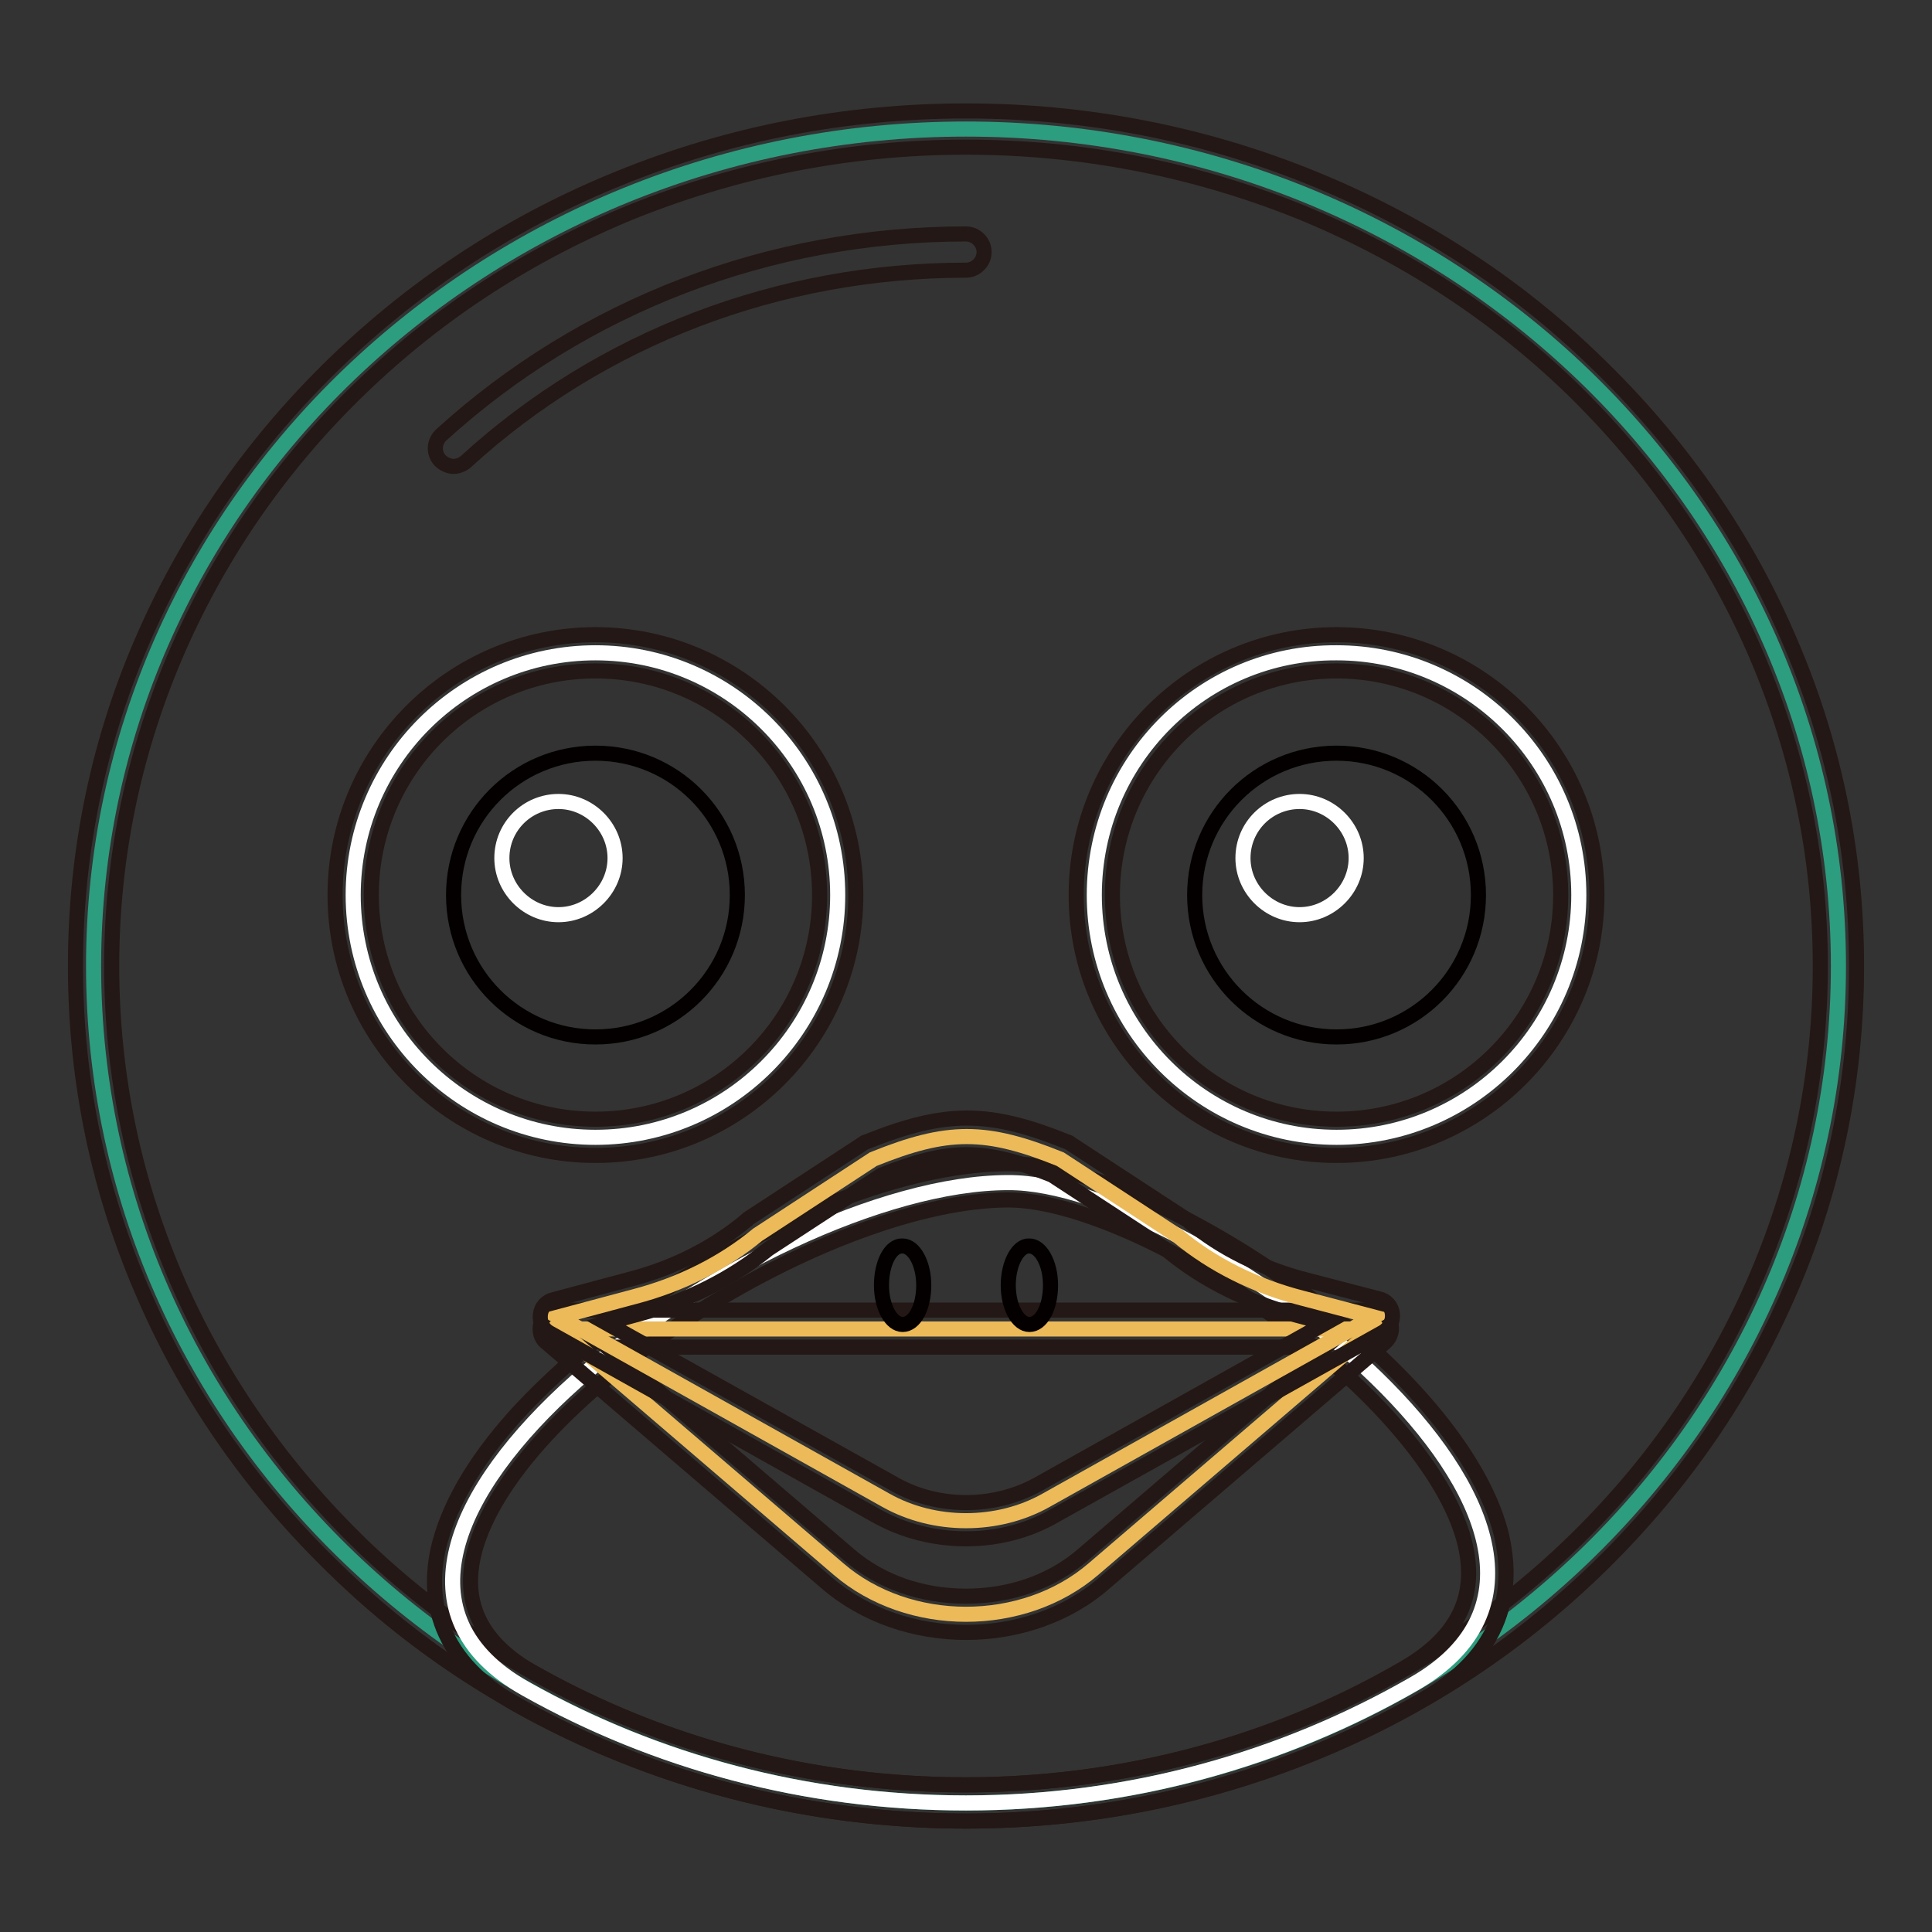 <?xml version="1.0" encoding="utf-8"?>
<!-- Svg Vector Icons : http://www.onlinewebfonts.com/icon -->
<!DOCTYPE svg PUBLIC "-//W3C//DTD SVG 1.1//EN" "http://www.w3.org/Graphics/SVG/1.1/DTD/svg11.dtd">
<svg version="1.1" xmlns="http://www.w3.org/2000/svg" xmlns:xlink="http://www.w3.org/1999/xlink" x="0px" y="0px" viewBox="0 0 256 256" enable-background="new 0 0 256 256" xml:space="preserve">
<rect x="0" y="0" width="256" height="256" fill="#333333" stroke="none"/>
<g> <path stroke-width="2" fill-opacity="0" stroke="#2c9d7e"  d="M12.4,128c0,61.2,51.8,110.9,115.6,110.9S243.6,189.2,243.6,128c0-61.2-51.8-110.9-115.6-110.9 S12.4,66.8,12.4,128z"/> <path stroke-width="2" fill-opacity="0" stroke="#231815"  d="M128,241.3c-15.9,0-31.4-3-45.9-8.9c-14-5.7-26.7-13.8-37.5-24.3c-10.8-10.4-19.4-22.5-25.3-36 c-6.2-14-9.3-28.8-9.3-44.1c0-15.3,3.1-30.2,9.3-44.1c6-13.5,14.5-25.6,25.3-36C55.4,37.5,68,29.3,82.1,23.6 c14.5-5.9,30-8.9,45.9-8.9c15.9,0,31.4,3,45.9,8.9c14,5.7,26.7,13.8,37.5,24.3c10.8,10.4,19.4,22.5,25.3,36 c6.2,14,9.3,28.8,9.3,44.1c0,15.3-3.1,30.2-9.3,44.1c-6,13.5-14.5,25.6-25.3,36c-10.8,10.4-23.4,18.6-37.5,24.3 C159.4,238.3,143.9,241.3,128,241.3z M128,19.5c-15.3,0-30.1,2.9-44.1,8.5c-13.5,5.5-25.6,13.3-36,23.3 c-10.4,10-18.5,21.6-24.2,34.5c-5.9,13.4-8.9,27.6-8.9,42.2c0,14.6,3,28.8,8.9,42.2c5.7,12.9,13.9,24.5,24.2,34.5 c10.4,10,22.5,17.8,36,23.3c14,5.7,28.8,8.5,44.1,8.5c15.3,0,30.1-2.9,44.1-8.5c13.5-5.5,25.6-13.3,36-23.3 c10.4-10,18.5-21.6,24.2-34.5c5.9-13.4,8.9-27.6,8.9-42.2c0-14.6-3-28.8-8.9-42.2c-5.7-12.9-13.9-24.5-24.2-34.5 c-10.4-10-22.5-17.8-36-23.3C158.1,22.4,143.3,19.5,128,19.5L128,19.5z"/> <path stroke-width="2" fill-opacity="0" stroke="#ffffff"  d="M46.8,118.6c0,17.7,14.4,32.1,32.1,32.1s32.1-14.4,32.1-32.1c0-17.7-14.4-32.1-32.1-32.1 S46.8,100.9,46.8,118.6L46.8,118.6z"/> <path stroke-width="2" fill-opacity="0" stroke="#231815"  d="M78.9,153.1c-19,0-34.5-15.5-34.5-34.5c0-19,15.5-34.5,34.5-34.5s34.5,15.5,34.5,34.5 C113.4,137.6,97.9,153.1,78.9,153.1z M78.9,88.9c-16.4,0-29.7,13.3-29.7,29.7c0,16.4,13.3,29.7,29.7,29.7 c16.4,0,29.7-13.3,29.7-29.7C108.6,102.2,95.3,88.9,78.9,88.9L78.9,88.9z"/> <path stroke-width="2" fill-opacity="0" stroke="#040000"  d="M60.1,118.6c0,10.4,8.4,18.8,18.8,18.8s18.8-8.4,18.8-18.8c0,0,0,0,0,0c0-10.4-8.4-18.8-18.8-18.8 S60.1,108.2,60.1,118.6z"/> <path stroke-width="2" fill-opacity="0" stroke="#ffffff"  d="M66.5,113.7c0,4.1,3.4,7.5,7.5,7.5c4.1,0,7.5-3.4,7.5-7.5c0,0,0,0,0,0c0-4.1-3.4-7.5-7.5-7.5 C69.9,106.2,66.5,109.5,66.5,113.7z"/> <path stroke-width="2" fill-opacity="0" stroke="#ffffff"  d="M145,118.6c0,17.7,14.4,32.1,32.1,32.1c17.7,0,32.1-14.4,32.1-32.1c0-17.7-14.4-32.1-32.1-32.1 C159.4,86.4,145,100.8,145,118.6C145,118.6,145,118.6,145,118.6L145,118.6z"/> <path stroke-width="2" fill-opacity="0" stroke="#231815"  d="M177.1,153.1c-19,0-34.5-15.5-34.5-34.5c0-19,15.5-34.5,34.5-34.5c19,0,34.5,15.5,34.5,34.5 C211.6,137.6,196.1,153.1,177.1,153.1z M177.1,88.9c-16.4,0-29.7,13.3-29.7,29.7c0,16.4,13.3,29.7,29.7,29.7 c16.4,0,29.7-13.3,29.7-29.7C206.8,102.2,193.5,88.9,177.1,88.9L177.1,88.9z"/> <path stroke-width="2" fill-opacity="0" stroke="#040000"  d="M158.3,118.6c0,10.4,8.4,18.8,18.8,18.8c10.4,0,18.8-8.4,18.8-18.8c0,0,0,0,0,0c0-10.4-8.4-18.8-18.8-18.8 C166.7,99.8,158.3,108.2,158.3,118.6L158.3,118.6z"/> <path stroke-width="2" fill-opacity="0" stroke="#ffffff"  d="M164.7,113.7c0,4.1,3.4,7.5,7.5,7.5c4.1,0,7.5-3.4,7.5-7.5c0,0,0,0,0,0c0-4.1-3.4-7.5-7.5-7.5 S164.7,109.5,164.7,113.7C164.7,113.7,164.7,113.7,164.7,113.7z"/> <path stroke-width="2" fill-opacity="0" stroke="#ffffff"  d="M187.4,223.1c-17.4,10-37.7,15.8-59.4,15.8c-21.3,0-41.2-5.5-58.3-15.1c-34.3-19.2,30.6-67.1,63.9-67.1 C158.3,156.6,221.1,203.7,187.4,223.1z"/> <path stroke-width="2" fill-opacity="0" stroke="#231815"  d="M128,241.3c-20.9,0-41.5-5.3-59.5-15.4c-11.4-6.4-11.9-15.3-10.2-21.6c1.5-5.5,5.1-11.5,10.9-17.7 c5.2-5.5,11.9-11.1,19.4-16c15.9-10.3,32.7-16.4,45-16.4c9.4,0,23.7,6.1,37.5,15.9c14.8,10.6,24.9,22.5,27.7,32.7 c1.7,6.5,1.4,15.7-10.1,22.3C170.4,235.7,149.4,241.3,128,241.3L128,241.3z M133.6,159c-11.3,0-27.5,6-42.4,15.7 c-15.2,9.9-25.8,21.4-28.3,30.8c-1.8,6.9,0.8,12.2,7.9,16.2c17.2,9.7,37,14.8,57.1,14.8c20.6,0,40.7-5.3,58.2-15.5 c7.2-4.2,9.8-9.7,7.9-16.9c-2.4-9-12.1-20.3-25.8-30.1C155.5,164.9,141.9,159,133.6,159L133.6,159z"/> <path stroke-width="2" fill-opacity="0" stroke="#ecba58"  d="M182,176.1l-37.1,31.8c-9.3,8-24.5,8-33.8,0L74,176.1H182z"/> <path stroke-width="2" fill-opacity="0" stroke="#231815"  d="M128,216.3c-6.7,0-13.4-2.2-18.5-6.6l-37.1-31.8c-0.8-0.6-1-1.7-0.7-2.7c0.4-0.9,1.2-1.6,2.2-1.6H182 c1,0,1.9,0.6,2.2,1.6c0.4,0.9,0.1,2-0.7,2.7l-37.1,31.8C141.4,214.1,134.7,216.3,128,216.3z M80.4,178.5l32.2,27.6 c4.1,3.5,9.5,5.4,15.4,5.4s11.3-1.9,15.4-5.4l32.2-27.6H80.4z"/> <path stroke-width="2" fill-opacity="0" stroke="#ecba58"  d="M182,174.5l-43.4,24.3c-6.4,3.6-14.8,3.6-21.2,0L74,174.5l10.1-2.7c6.1-1.6,11.7-4.4,16.3-8.2l15.3-10 c9.9-4,14.9-4,24.8,0l15.6,10.2c4.6,3.8,10.2,6.6,16.4,8.2L182,174.5z"/> <path stroke-width="2" fill-opacity="0" stroke="#231815"  d="M128,203.9c-4.1,0-8.2-1-11.8-3l-43.4-24.3c-0.9-0.5-1.3-1.4-1.2-2.4c0.1-1,0.8-1.8,1.8-2l10.1-2.7 c5.8-1.5,11.1-4.2,15.4-7.8c0.1,0,0.1-0.1,0.2-0.2l15.3-10c0.1-0.1,0.3-0.2,0.4-0.2c10.5-4.2,16.2-4.2,26.6,0 c0.1,0,0.3,0.1,0.4,0.2l15.6,10.2c0.1,0,0.1,0.1,0.2,0.2c4.3,3.6,9.7,6.2,15.5,7.7l9.6,2.5c1,0.2,1.7,1,1.8,2 c0.1,1-0.4,1.9-1.2,2.4l-43.5,24.3C136.2,202.9,132.1,203.9,128,203.9z M80.3,175.3l38.3,21.4c5.7,3.2,13.1,3.2,18.9,0l38.2-21.4 l-3.8-1c-6.4-1.7-12.4-4.6-17.2-8.6l-15.3-10c-9.1-3.6-13.5-3.6-22.6,0l-15,9.8c-4.8,3.9-10.7,6.9-17.1,8.6L80.3,175.3L80.3,175.3z "/> <path stroke-width="2" fill-opacity="0" stroke="#040000"  d="M116.8,170.3c0,2.9,1.3,5.2,2.8,5.2c1.6,0,2.8-2.3,2.8-5.2c0-2.9-1.3-5.2-2.8-5.2 C118,165,116.8,167.4,116.8,170.3z"/> <path stroke-width="2" fill-opacity="0" stroke="#040000"  d="M133.6,170.3c0,2.9,1.3,5.2,2.8,5.2c1.6,0,2.8-2.3,2.8-5.2c0,0,0,0,0,0c0-2.9-1.3-5.2-2.8-5.2 C134.9,165,133.6,167.4,133.6,170.3C133.6,170.3,133.6,170.3,133.6,170.3z"/> <path stroke-width="2" fill-opacity="0" stroke="#231815"  d="M60.1,61.8c-0.6,0-1.3-0.3-1.8-0.8c-0.9-1-0.8-2.5,0.2-3.4C77.3,40.5,102,31,128,31c1.3,0,2.4,1.1,2.4,2.4 s-1.1,2.4-2.4,2.4c-24.8,0-48.4,9-66.3,25.4C61.2,61.6,60.6,61.8,60.1,61.8z"/></g>
</svg>